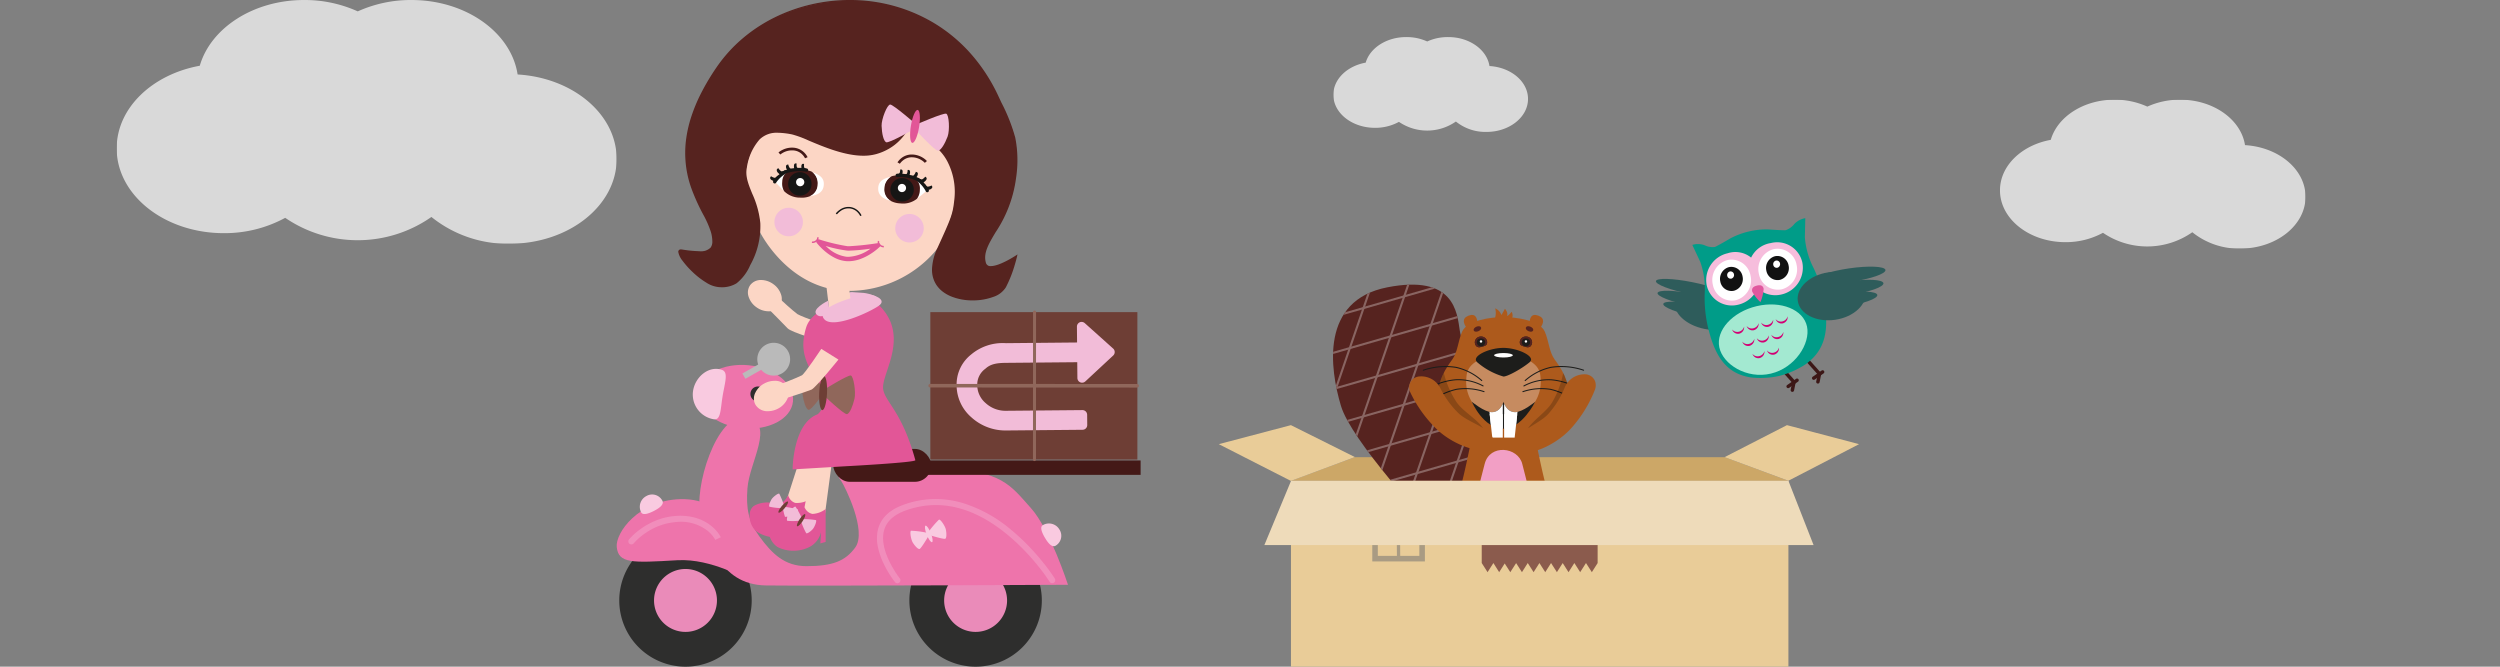 <svg xmlns="http://www.w3.org/2000/svg" xmlns:xlink="http://www.w3.org/1999/xlink" width="450" height="120" viewBox="0 0 450 120">
  <rect x="0" y="0" width="450" height="120" fill="#808080" stroke="none"/>
  <defs>
    <clipPath id="clip-path">
      <rect id="Rechteck_6270" data-name="Rechteck 6270" width="450" height="120" transform="translate(255 601)" fill="#fff" stroke="#707070" stroke-width="1"/>
    </clipPath>
    <clipPath id="clip-path-2">
      <rect id="Rechteck_6054" data-name="Rechteck 6054" width="94.311" height="120" fill="none"/>
    </clipPath>
    <clipPath id="clip-path-3">
      <path id="Pfad_13194" data-name="Pfad 13194" d="M231.907,623.448c-1.778,2.244-4.811,1.952-8.948-2.541s-17.242-18.679-19.119-24.94c-2-6.685-3.74-18.964,8.332-21.329s12.566,4.477,13.066,7.826c.35,2.342,3.334,10.632,5.04,17.282S235.6,618.792,231.907,623.448Z" transform="translate(-202.412 -574.15)" fill="none"/>
    </clipPath>
    <clipPath id="clip-path-4">
      <path id="Pfad_13202" data-name="Pfad 13202" d="M527.884,664.218a.81.81,0,0,1-1.111.869c-.717-.179-1.111-.261-1.111-.869a1.111,1.111,0,0,1,2.223,0Z" transform="translate(-525.661 -663.117)" fill="none"/>
    </clipPath>
    <clipPath id="clip-path-5">
      <path id="Pfad_13205" data-name="Pfad 13205" d="M447.9,664.218a.81.81,0,0,0,1.111.869c.717-.179,1.111-.261,1.111-.869a1.111,1.111,0,0,0-2.223,0Z" transform="translate(-447.901 -663.117)" fill="none"/>
    </clipPath>
    <clipPath id="clip-path-6">
      <path id="Pfad_13213" data-name="Pfad 13213" d="M448.319,776.842s.486,1.883,2.1,1.882c1.366,0,3.609-1.875,3.609-1.875s-2.386,4.846-5.7,4.846c-3.644,0-5.7-4.844-5.7-4.844s2.244,1.874,3.61,1.874c1.609,0,2.094-1.882,2.094-1.882" transform="translate(-442.615 -776.842)" fill="none"/>
    </clipPath>
    <clipPath id="clip-path-7">
      <path id="Pfad_13221" data-name="Pfad 13221" d="M405.939,637.878c-.975-1.337-1.008-3.26-1.764-5-.886-2.043-5.234-2.619-7.437-2.619s-6.551.576-7.437,2.619c-.757,1.743-.79,3.666-1.764,5-1.075,1.474-2.845,4.006-2.426,6.834s3.038,5.971,11.628,5.971,11.209-3.143,11.628-5.971S407.014,639.352,405.939,637.878Z" transform="translate(-385.047 -630.256)" fill="none"/>
    </clipPath>
    <clipPath id="clip-path-8">
      <rect id="Rechteck_6161" data-name="Rechteck 6161" width="41.319" height="31.265" fill="none"/>
    </clipPath>
    <clipPath id="clip-path-9">
      <rect id="Rechteck_6208" data-name="Rechteck 6208" width="90" height="43.878" fill="none"/>
    </clipPath>
    <clipPath id="clip-path-10">
      <rect id="Rechteck_6207" data-name="Rechteck 6207" width="89.996" height="43.872" fill="none"/>
    </clipPath>
    <clipPath id="clip-path-11">
      <rect id="Rechteck_6206" data-name="Rechteck 6206" width="89.999" height="43.878" fill="none"/>
    </clipPath>
    <clipPath id="clip-path-12">
      <rect id="Rechteck_6205" data-name="Rechteck 6205" width="89.997" height="43.872" fill="none"/>
    </clipPath>
    <clipPath id="clip-path-13">
      <rect id="Rechteck_6208-2" data-name="Rechteck 6208" width="55" height="26.814" fill="none"/>
    </clipPath>
    <clipPath id="clip-path-14">
      <rect id="Rechteck_6207-2" data-name="Rechteck 6207" width="54.998" height="26.81" fill="none"/>
    </clipPath>
    <clipPath id="clip-path-17">
      <rect id="Rechteck_6208-3" data-name="Rechteck 6208" width="35.048" height="17.087" fill="none"/>
    </clipPath>
    <clipPath id="clip-path-18">
      <rect id="Rechteck_6207-3" data-name="Rechteck 6207" width="35.047" height="17.085" fill="none"/>
    </clipPath>
  </defs>
  <g id="Gruppe_maskieren_10138" data-name="Gruppe maskieren 10138" transform="translate(-255 -601)" clip-path="url(#clip-path)">
    <g id="Gruppe_10536" data-name="Gruppe 10536">
      <g id="Gruppe_10406" data-name="Gruppe 10406" transform="translate(-192.614)">
        <g id="Gruppe_2725" data-name="Gruppe 2725" transform="translate(-90.281 332)">
          <g id="Gruppe_9831" data-name="Gruppe 9831" transform="translate(648.896 269)">
            <g id="Gruppe_9831-2" data-name="Gruppe 9831" clip-path="url(#clip-path-2)">
              <path id="Pfad_21938" data-name="Pfad 21938" d="M54.6,248.928c-.317,3.127,3.238,6.049,7.94,6.525s8.771-1.674,9.087-4.8-3.239-6.05-7.94-6.526-8.771,1.674-9.087,4.8" transform="translate(-39.892 -178.377)" fill="#ee74ab"/>
              <path id="Pfad_21939" data-name="Pfad 21939" d="M54.693,255.783c1.272.208,1.186-1.715,1.587-4.172s1.1-4.307-.132-4.727c-2.359-.8-4.776,1.265-5.178,3.722a4.508,4.508,0,0,0,3.722,5.177" transform="translate(-37.21 -180.313)" fill="#f9cae0"/>
              <path id="Pfad_21940" data-name="Pfad 21940" d="M89.45,259.841a1.345,1.345,0,1,0,1.345-1.346,1.345,1.345,0,0,0-1.345,1.346" transform="translate(-65.376 -188.927)" fill="#2e2e2d"/>
              <path id="Pfad_21941" data-name="Pfad 21941" d="M22.163,386.507a8.791,8.791,0,1,1,8.791-8.791,8.8,8.8,0,0,1-8.791,8.791" transform="translate(-9.772 -269.636)" fill="#ea8bb9"/>
              <path id="Pfad_21942" data-name="Pfad 21942" d="M13.666,363.556A5.663,5.663,0,1,1,8,369.219a5.669,5.669,0,0,1,5.663-5.663m0-6.258a11.92,11.92,0,1,0,11.919,11.921A11.921,11.921,0,0,0,13.666,357.3" transform="translate(-1.275 -261.139)" fill="#2e2e2d"/>
              <path id="Pfad_21943" data-name="Pfad 21943" d="M216.2,386.507a8.791,8.791,0,1,1,8.791-8.791,8.8,8.8,0,0,1-8.791,8.791" transform="translate(-151.589 -269.636)" fill="#ea8bb9"/>
              <path id="Pfad_21944" data-name="Pfad 21944" d="M207.7,363.556a5.663,5.663,0,1,1-5.662,5.663,5.669,5.669,0,0,1,5.662-5.663m0-6.258a11.92,11.92,0,1,0,11.92,11.921A11.92,11.92,0,0,0,207.7,357.3" transform="translate(-143.092 -261.139)" fill="#2e2e2d"/>
              <path id="Pfad_21945" data-name="Pfad 21945" d="M63.846,278.934c-5.507-1.076-9.637,13.283-8.26,17.47s3.005,12.684,11.765,12.8,54.317-.12,54.317-.12-3.235-9.97-6.633-13.76c-3.754-4.188-5.257-6.821-16.27-7.18,0,0-17.021,0-17.772.838s-.751.478-.125,1.435,4.686,8.985,2.5,11.966c-1.752,2.393-4,3.35-8.761,3.35-3.9,0-6.168-2.167-8.51-5.384-2-2.752-2.378-5.026-2.127-8.616.329-4.73,5.113-11.779-.125-12.8" transform="translate(-40.431 -203.823)" fill="#ee74ab"/>
              <path id="Pfad_21946" data-name="Pfad 21946" d="M18.283,336.106s-2.115-2.426-6.884-2.274c-7.508.24-11.638,6.083-11.388,8.6.3,3,2.754,2.872,10.889,2.393,6.266-.368,12.765,3.59,12.765,3.59Z" transform="translate(0 -243.983)" fill="#ee74ab"/>
              <rect id="Rechteck_6051" data-name="Rechteck 6051" width="39.615" height="2.585" transform="translate(54.696 82.888)" fill="#441917"/>
              <rect id="Rechteck_6052" data-name="Rechteck 6052" width="17.646" height="5.922" rx="2.961" transform="translate(38.99 80.804)" fill="#441917"/>
              <path id="Pfad_21947" data-name="Pfad 21947" d="M15.716,334.01c.285.552,1.245.289,2.312-.262s1.746-1.134,1.553-1.734a2.068,2.068,0,0,0-2.93-.935,2.175,2.175,0,0,0-.935,2.931" transform="translate(-11.309 -241.788)" fill="#f9cae0"/>
              <path id="Pfad_21948" data-name="Pfad 21948" d="M284.254,350.417c-.535.317-.217,1.26.4,2.294s1.235,1.676,1.823,1.448a2.068,2.068,0,0,0,.761-2.98,2.175,2.175,0,0,0-2.98-.761" transform="translate(-207.554 -255.887)" fill="#f9cae0"/>
              <path id="Pfad_21949" data-name="Pfad 21949" d="M205.655,348.911a.548.548,0,0,1-.466-.258h0a33.157,33.157,0,0,0-2.029-2.784,39.606,39.606,0,0,0-5.559-5.69c-6.179-5.092-12.375-6.548-18.418-4.327-2.077.763-3.353,1.949-3.793,3.523-1.048,3.748,2.772,8.6,2.811,8.645a.549.549,0,1,1-.858.684,18.741,18.741,0,0,1-1.945-3.145,13.284,13.284,0,0,1-1.1-3.078,7.143,7.143,0,0,1,.033-3.4c.54-1.933,2.045-3.365,4.471-4.257a16.981,16.981,0,0,1,5.652-1.063,17.376,17.376,0,0,1,5.214.753,25.068,25.068,0,0,1,8.65,4.839,37.773,37.773,0,0,1,3.266,3.052c.846.888,1.67,1.831,2.448,2.8a33.438,33.438,0,0,1,2.084,2.866.549.549,0,0,1-.465.839Z" transform="translate(-127.255 -243.934)" fill="#f9cae0" opacity="0.3"/>
              <path id="Pfad_21950" data-name="Pfad 21950" d="M8.359,350.133a.549.549,0,0,1-.424-.9,11.894,11.894,0,0,1,2.249-1.989,13.057,13.057,0,0,1,2.643-1.428,11.725,11.725,0,0,1,3.546-.808,10.155,10.155,0,0,1,3.785.415,7.912,7.912,0,0,1,2.5,1.32,6.569,6.569,0,0,1,1.794,2.1l-.991.471v0a5.622,5.622,0,0,0-1.528-1.744,7.83,7.83,0,0,0-5.488-1.468,11.264,11.264,0,0,0-5.6,2.02,11.065,11.065,0,0,0-2.058,1.805A.547.547,0,0,1,8.359,350.133Z" transform="translate(-5.709 -252.139)" fill="#f9cae0" opacity="0.3"/>
              <path id="Pfad_21951" data-name="Pfad 21951" d="M199.583,349.914a16.706,16.706,0,0,0-3.011-.395c-.251.152,0,1.638.342,2.165.4.62.887,1.136,1.176,1.125s1.744-2.527,1.744-2.527,2.717.856,2.934.666.216-.9.082-1.625c-.113-.617-.952-1.87-1.239-1.808a18.324,18.324,0,0,0-2.027,2.4" transform="translate(-143.594 -253.987)" fill="#f9cae0" fill-rule="evenodd"/>
              <path id="Pfad_21952" data-name="Pfad 21952" d="M207.23,352.9c-.326-.818-.754-1.417-.957-1.336s-.1.81.222,1.629.754,1.417.956,1.336.1-.81-.221-1.629" transform="translate(-150.682 -256.94)" fill="#f9cae0" fill-rule="evenodd"/>
              <rect id="Rechteck_6053" data-name="Rechteck 6053" width="37.268" height="26.53" transform="translate(56.46 56.183)" fill="#6e3e35"/>
              <path id="Pfad_21953" data-name="Pfad 21953" d="M238.538,224.116c-1.679.015-3.11.183-4.287,1.277a4.376,4.376,0,0,0-1.747,3.553,5.123,5.123,0,0,0,1.816,3.907,6.148,6.148,0,0,0,4.313,1.585l13.655-.125.017,1.849-13.655.125a8.2,8.2,0,0,1-5.749-2.115,6.828,6.828,0,0,1-2.423-5.207A6.077,6.077,0,0,1,232.8,224.1c1.565-1.459,3.474-1.813,5.719-1.834l13.655-.125-.034-3.7,5.107,4.577-5.022,4.669-.034-3.7Z" transform="translate(-168.45 -159.654)" fill="#f2bcd8"/>
              <path id="Pfad_21954" data-name="Pfad 21954" d="M249.842,215.3a.847.847,0,0,1,.565.216l5.107,4.577a.847.847,0,0,1,.011,1.251l-5.022,4.669a.847.847,0,0,1-1.424-.613l-.026-2.851-12.808.118c-1.655.015-2.794.192-3.718,1.05a3.522,3.522,0,0,0-1.477,2.925,4.274,4.274,0,0,0,1.534,3.283,5.27,5.27,0,0,0,3.675,1.369l13.72-.125a.847.847,0,0,1,.855.839l.017,1.849a.847.847,0,0,1-.839.855l-13.655.125h0a9.114,9.114,0,0,1-6.32-2.331,7.673,7.673,0,0,1-2.7-5.83,6.859,6.859,0,0,1,2.593-5.491,8.814,8.814,0,0,1,6.289-2.061L249.021,219l-.026-2.851a.847.847,0,0,1,.847-.855Zm3.851,5.435-2.986-2.676.016,1.779a.847.847,0,0,1-.839.855l-13.655.125c-2.458.022-3.95.488-5.149,1.606a5.212,5.212,0,0,0-2.054,4.237,5.965,5.965,0,0,0,2.141,4.584,7.3,7.3,0,0,0,5.089,1.9l12.894-.118v-.155l-12.808.117h0a7.042,7.042,0,0,1-4.884-1.8,5.96,5.96,0,0,1-2.1-4.53,5.232,5.232,0,0,1,2.017-4.181,6.759,6.759,0,0,1,4.856-1.5l13.655-.125a.847.847,0,0,1,.855.839l.016,1.778Z" transform="translate(-166.149 -157.353)" fill="#f2bcd8"/>
              <path id="Linie_932" data-name="Linie 932" d="M-.737,26.085a.271.271,0,0,1-.271-.271L-.995-.737a.271.271,0,0,1,.271-.271.271.271,0,0,1,.271.271L-.465,25.814A.271.271,0,0,1-.737,26.085Z" transform="translate(75.941 56.908)" fill="#90675b"/>
              <path id="Linie_933" data-name="Linie 933" d="M36.377-.534h0L-.873-.551a.321.321,0,0,1-.321-.321.321.321,0,0,1,.321-.321l37.25.017a.321.321,0,0,1,.321.321A.321.321,0,0,1,36.377-.534Z" transform="translate(57.301 70.297)" fill="#90675b"/>
              <path id="Linie_934" data-name="Linie 934" d="M-.465,2.279l-.542-.954,5.45-3.1.542.954Z" transform="translate(23.634 65.903)" fill="#bababa"/>
              <path id="Pfad_21955" data-name="Pfad 21955" d="M94.513,230.642a2.954,2.954,0,1,0,4.075-.918,2.954,2.954,0,0,0-4.075.918" transform="translate(-68.742 -167.564)" fill="#bababa" fill-rule="evenodd"/>
              <path id="Pfad_21956" data-name="Pfad 21956" d="M113.769,205.218s-5.4-1.88-6.353-2.44c-.968-.7-3.108-2.7-3.108-2.7l-1.876,1.994s2.475,2.479,3.209,3.261c.737.737,5.858,2.214,5.858,2.214Z" transform="translate(-74.865 -146.228)" fill="#fcd6c5" fill-rule="evenodd"/>
              <path id="Pfad_21957" data-name="Pfad 21957" d="M155.93,200.043l-1.166-2.344s-.744-2.462.537-2.339c1.756.159,2.434-.013,4.148.7,1.515.922-3.519,3.978-3.519,3.978" transform="translate(-112.955 -142.78)" fill="#f2bcd8" fill-rule="evenodd"/>
              <path id="Pfad_21958" data-name="Pfad 21958" d="M116.219,299.073l-3.253,10.115,3.34,2.591,2.964-11.271Z" transform="translate(-82.563 -218.584)" fill="#fcd6c5" fill-rule="evenodd"/>
              <path id="Pfad_21959" data-name="Pfad 21959" d="M95.838,331.162a1.932,1.932,0,0,0,1.258,1.4,4.207,4.207,0,0,0,2.469-.577l-.729,5.876-.983.152.393-2.056a4.045,4.045,0,0,1-2.281,2.4,6.427,6.427,0,0,1-5.615-.515c-1.565-.981-2.012-3.857-.666-4.754a4.867,4.867,0,0,1,3.991-.323c1.265.325,2.164-1.6,2.164-1.6" transform="translate(-64.964 -242.037)" fill="#e25697" fill-rule="evenodd"/>
              <path id="Pfad_21960" data-name="Pfad 21960" d="M104.739,332.5a13.589,13.589,0,0,1,2.422.481c.154.182-.427,1.262-.828,1.579-.472.372-.98.643-1.2.56a11.083,11.083,0,0,1-.684-2.4,10.518,10.518,0,0,1-2.434-.252c-.118-.2.069-.748.361-1.273.248-.447,1.221-1.193,1.426-1.07a14.914,14.914,0,0,1,.936,2.376" transform="translate(-74.534 -241.265)" fill="#f2bcd8" fill-rule="evenodd"/>
              <path id="Pfad_21961" data-name="Pfad 21961" d="M108.78,336.209c.464-.546.95-.895,1.085-.779s-.131.651-.6,1.2-.95.895-1.085.779.131-.651.6-1.2" transform="translate(-79.043 -245.14)" fill="#6e3e35" fill-rule="evenodd"/>
              <path id="Pfad_21962" data-name="Pfad 21962" d="M126.53,306.011l-1.987,10.512,3.649,2.084,1.544-11.551Z" transform="translate(-91.025 -223.655)" fill="#fcd6c5" fill-rule="evenodd"/>
              <path id="Pfad_21963" data-name="Pfad 21963" d="M108.1,339.133a1.932,1.932,0,0,0,1.422,1.235,4.208,4.208,0,0,0,2.378-.879l0,5.921-.956.272.136-2.088a4.046,4.046,0,0,1-1.967,2.661,6.427,6.427,0,0,1-5.635.185c-1.674-.779-2.474-3.578-1.251-4.635a4.869,4.869,0,0,1,3.921-.815c1.295.165,1.948-1.857,1.948-1.857" transform="translate(-74.288 -247.863)" fill="#e25697" fill-rule="evenodd"/>
              <path id="Pfad_21964" data-name="Pfad 21964" d="M116.633,341.1a13.608,13.608,0,0,1,2.464.177c.175.162-.267,1.306-.626,1.669-.422.428-.892.76-1.12.7a11.061,11.061,0,0,1-.977-2.3,10.527,10.527,0,0,1-2.446.052c-.142-.187-.024-.751.2-1.308.191-.474,1.064-1.335,1.282-1.238a14.854,14.854,0,0,1,1.223,2.242" transform="translate(-83.221 -247.654)" fill="#f2bcd8" fill-rule="evenodd"/>
              <path id="Pfad_21965" data-name="Pfad 21965" d="M121.023,344.757c.393-.6.832-1.005.98-.908s-.05.662-.442,1.261-.832,1.005-.98.908.05-.662.442-1.261" transform="translate(-88.093 -251.299)" fill="#6e3e35" fill-rule="evenodd"/>
              <path id="Pfad_21966" data-name="Pfad 21966" d="M128.9,200.81a12.414,12.414,0,0,1,2.984-.523,8.918,8.918,0,0,1,3.366,3.944c2.046,4.979-1.655,9.913-1.28,12.235s3.4,3.99,5.787,12.749c.117.429-12.785,1.108-12.785,1.108l-9.307.555s.024-8.159,4.424-9.891c.374-.122,1.942-2.194,1.3-3.246a17.835,17.835,0,0,1-2.28-4.171c-.838-2-2.29-4.081-1-8.261.832-2.689,4.413-3.81,4.413-3.81A13.668,13.668,0,0,0,127,202.666c.564.2-.568.268-.3.308.436.065,1.838-2.049,2.2-2.163" transform="translate(-85.996 -146.384)" fill="#e25697" fill-rule="evenodd"/>
              <path id="Pfad_21967" data-name="Pfad 21967" d="M128.018,251.348s4.343-2.694,4.856-2.57.943,3,.668,4.178c-.323,1.383-.844,2.626-1.337,2.783s-4.4-3.562-4.4-3.562-2.1,2.995-2.571,2.779-.879-1.515-1.072-2.929c-.164-1.2.711-4.053,1.232-4.115s2.623,3.436,2.623,3.436" transform="translate(-90.733 -181.191)" fill="#90675b" fill-rule="evenodd"/>
              <path id="Pfad_21968" data-name="Pfad 21968" d="M135.411,254.464c.079-1.7.459-3.059.847-3.036s.641,1.421.561,3.121-.458,3.059-.847,3.036-.641-1.421-.561-3.121" transform="translate(-98.958 -183.761)" fill="#6e3e35" fill-rule="evenodd"/>
              <path id="Pfad_21969" data-name="Pfad 21969" d="M140.359,188.914l.676,5.693,4.068-.371-.862-6.53Z" transform="translate(-102.584 -137.189)" fill="#fcd6c5" fill-rule="evenodd"/>
              <path id="Pfad_21970" data-name="Pfad 21970" d="M146.337,197.049a10.688,10.688,0,0,0-3.528.636s-6.541,1.838-4.751,3.793c1.668,1.821,8.555-1.489,9.864-2.492s-.618-1.794-1.584-1.937" transform="translate(-100.675 -143.999)" fill="#f2bcd8" fill-rule="evenodd"/>
              <path id="Pfad_21971" data-name="Pfad 21971" d="M135.259,201.128l.283,2.163s-1.38,1.054-2.214.447c-1.386-1.009,1.931-2.61,1.931-2.61" transform="translate(-97.198 -146.999)" fill="#f2bcd8" fill-rule="evenodd"/>
              <path id="Pfad_21972" data-name="Pfad 21972" d="M88.863,98.359s5.036,10.269,15.619,10.6a20.553,20.553,0,0,0,16.672-8.04c2.229-4.951,2.609-6.364,2.883-8.882.576-5.308-2.123-8.918-4-10.067s-3.841-4.525-3.841-4.525a9.186,9.186,0,0,1-6.357,6.2c-5.244,1.52-12.817-2.72-15.163-3.15-3.477-.637-6.407-1.168-8.211,5.762-.961,3.685,2.648,6.836,2.4,12.108" transform="translate(-63.077 -56.6)" fill="#fcd6c5" fill-rule="evenodd"/>
              <path id="Pfad_21973" data-name="Pfad 21973" d="M48.638,12.548C37.272,29.111,46.365,37.39,47.61,42.113c1.032,3.92-.99,3.985-5.4,3.326-2.149-.321,3.55,6.49,6.851,6.5,2.424.005,3.6-.492,5.34-3.865,4.853-9.414-1.533-13.15-.606-17.54,1.478-7.008,4.831-6.725,8.307-6.087,2.346.43,9.892,5.05,15.136,3.53a9.186,9.186,0,0,0,6.357-6.2s1.967,3.376,3.841,4.525,4.573,4.759,4,10.067c-.287,2.64-.524,3.2-3.063,8.763-4.8,10.5,9.976,10.787,12.062,6.917a25.235,25.235,0,0,0,2-5.529s-4.993,3.3-5.6,1.247c-1.117-3.789,4.483-6.962,5.416-15.345.763-6.86-.361-8.633-3.153-14.635C88.677-4.629,59.927-3.9,48.638,12.548" transform="translate(-30.507 -0.397)" fill="#56231f" fill-rule="evenodd"/>
              <path id="Pfad_21974" data-name="Pfad 21974" d="M72.059,0h0a29.388,29.388,0,0,1,15.256,4.2,28.464,28.464,0,0,1,6.478,5.4,31.607,31.607,0,0,1,5.04,7.733c.191.411.373.8.55,1.176a31.823,31.823,0,0,1,2.473,6.272A21.05,21.05,0,0,1,102,32.039a22.9,22.9,0,0,1-3.687,9.774c-1.256,2.106-2.249,3.769-1.734,5.514a.817.817,0,0,0,.906.568c1.584,0,4.443-1.877,4.472-1.9l.3-.2-.079.354c0,.008-.179.793-.514,1.865a21.985,21.985,0,0,1-1.5,3.7,4.208,4.208,0,0,1-2.31,1.742,10.605,10.605,0,0,1-3.654.618,10.324,10.324,0,0,1-3.761-.668,6.772,6.772,0,0,1-1.6-.882,5.047,5.047,0,0,1-1.211-1.291,4.953,4.953,0,0,1-.757-2.772,9.489,9.489,0,0,1,.965-3.794c2.566-5.619,2.767-6.107,3.051-8.718a11.87,11.87,0,0,0-1.066-6.513,8.443,8.443,0,0,0-2.862-3.413A10.5,10.5,0,0,1,84.3,23.3c-.471-.641-.847-1.227-1.053-1.56a9.13,9.13,0,0,1-1.138,2.253,9.306,9.306,0,0,1-1.97,2.092,9.679,9.679,0,0,1-3.254,1.634,8.509,8.509,0,0,1-2.364.311c-3.364,0-7.116-1.58-9.855-2.734a18.715,18.715,0,0,0-2.984-1.1,14.452,14.452,0,0,0-2.593-.3,4.382,4.382,0,0,0-3.25,1.2,9.748,9.748,0,0,0-2.295,5.075c-.323,1.531.272,2.989.961,4.677a16.718,16.718,0,0,1,1.461,5.309,14.256,14.256,0,0,1-1.829,7.591,8.31,8.31,0,0,1-2.449,3.246,5.038,5.038,0,0,1-2.984.7h-.037a4.961,4.961,0,0,1-2.4-.809,14.064,14.064,0,0,1-2.412-1.847,15.55,15.55,0,0,1-1.879-2.089,3.557,3.557,0,0,1-.778-1.6.432.432,0,0,1,.482-.456,1.077,1.077,0,0,1,.158.013,22.843,22.843,0,0,0,3.127.313,2.456,2.456,0,0,0,2.052-.65,1.747,1.747,0,0,0,.314-1.043,6.355,6.355,0,0,0-.259-1.765,17.656,17.656,0,0,0-1.412-3.193,37.447,37.447,0,0,1-2.006-4.4,18.834,18.834,0,0,1-1.034-9.181,22.55,22.55,0,0,1,.879-3.855,29.562,29.562,0,0,1,1.777-4.3,41.645,41.645,0,0,1,2.846-4.765A26.342,26.342,0,0,1,52.8,6.9a28.217,28.217,0,0,1,5.785-3.783A30.64,30.64,0,0,1,72.059,0ZM97.488,48.188A1.092,1.092,0,0,1,96.3,47.41c-.551-1.867.471-3.579,1.764-5.746a22.65,22.65,0,0,0,3.647-9.656c.706-6.35-.192-8.264-2.59-13.381-.176-.376-.359-.766-.55-1.177C93.576,6.708,83.666.294,72.063.292h0a28.5,28.5,0,0,0-23.7,11.941c-9.09,13.245-5.089,21.037-2.442,26.194a17.82,17.82,0,0,1,1.434,3.252c.391,1.486.358,2.459-.106,3.061a2.7,2.7,0,0,1-2.283.764,23.08,23.08,0,0,1-3.17-.316.784.784,0,0,0-.115-.009c-.159,0-.19.057-.19.163,0,.527.959,1.97,2.565,3.475a13.769,13.769,0,0,0,2.36,1.808,4.686,4.686,0,0,0,2.251.769H48.7c2.417,0,3.5-.547,5.174-3.786,3.082-5.978,1.571-9.68.357-12.655a18.924,18.924,0,0,1-.875-2.447,5.18,5.18,0,0,1-.1-2.4,10.013,10.013,0,0,1,2.377-5.224,4.316,4.316,0,0,1,1.637-1.009,5.553,5.553,0,0,1,1.816-.274,14.7,14.7,0,0,1,2.646.306,18.739,18.739,0,0,1,3.044,1.123c2.716,1.144,6.437,2.711,9.742,2.711a8.218,8.218,0,0,0,2.282-.3,9.126,9.126,0,0,0,5.058-3.6,8.371,8.371,0,0,0,1.2-2.49l.085-.355.184.315c0,.008.5.851,1.211,1.821a10.38,10.38,0,0,0,2.58,2.653,6.856,6.856,0,0,1,1.53,1.34,10.1,10.1,0,0,1,1.442,2.194,11.453,11.453,0,0,1,.974,2.98,12.847,12.847,0,0,1,.12,3.693,12.9,12.9,0,0,1-.695,3.319c-.412,1.165-1.1,2.683-2.381,5.489-1.176,2.576-1.253,4.691-.228,6.286,1.089,1.695,3.452,2.706,6.322,2.706a10.307,10.307,0,0,0,3.55-.6,3.93,3.93,0,0,0,2.156-1.607,24.55,24.55,0,0,0,1.905-5.142c-.3.186-.8.481-1.364.773A7.185,7.185,0,0,1,97.488,48.188Z" transform="translate(-30.11 0)" fill="#56231f"/>
              <path id="Pfad_21975" data-name="Pfad 21975" d="M150.928,140.008a2.484,2.484,0,0,0-.437-.633,2.286,2.286,0,0,0-1.448-.735,2.381,2.381,0,0,0-1.655.47,3.249,3.249,0,0,0-.649.6l-.213-.164a3.454,3.454,0,0,1,.7-.647,2.679,2.679,0,0,1,1.846-.521,2.589,2.589,0,0,1,1.622.827,2.7,2.7,0,0,1,.48.7Z" transform="translate(-107.092 -101.122)" fill="#161615"/>
              <path id="Pfad_21976" data-name="Pfad 21976" d="M134.974,161.535a34.553,34.553,0,0,0,5.18,1.238,42.959,42.959,0,0,0,5.553-.553s-2.714,2.692-5.73,2.451c-2.764-.22-5-3.136-5-3.136" transform="translate(-98.649 -118.061)" fill="#fcd6c5" fill-rule="evenodd"/>
              <path id="Pfad_21977" data-name="Pfad 21977" d="M133.892,160.055a.4.4,0,0,1,.119.018,34.471,34.471,0,0,0,5.084,1.22c.083,0,.18.007.286.007a49.166,49.166,0,0,0,5.183-.556.4.4,0,0,1,.342.676,10.565,10.565,0,0,1-1.669,1.287,9.39,9.39,0,0,1-1.779.885,6.376,6.376,0,0,1-2.177.409c-.14,0-.28-.006-.417-.017a5.633,5.633,0,0,1-2.1-.625,8.948,8.948,0,0,1-1.665-1.117,10.881,10.881,0,0,1-1.526-1.548.4.4,0,0,1,.316-.641Zm5.489,2.042c-.122,0-.233,0-.332-.009a23.424,23.424,0,0,1-3.872-.841c.138.129.288.262.449.4a6.268,6.268,0,0,0,3.3,1.548c.116.009.235.014.354.014a7.266,7.266,0,0,0,3.973-1.467A34.942,34.942,0,0,1,139.381,162.1Z" transform="translate(-97.567 -116.98)" fill="#e25697"/>
              <path id="Pfad_21978" data-name="Pfad 21978" d="M175.587,162.187a1.117,1.117,0,0,1-.879-.522.645.645,0,0,1-.084-.677l.233.134a.408.408,0,0,0,.076.4.834.834,0,0,0,.713.4l.03.267A.8.8,0,0,1,175.587,162.187Z" transform="translate(-127.582 -117.661)" fill="#e25697"/>
              <path id="Pfad_21979" data-name="Pfad 21979" d="M130.693,159.585a.81.81,0,0,1-.182-.02l.06-.262a.835.835,0,0,0,.754-.313.408.408,0,0,0,.121-.385l.247-.106a.646.646,0,0,1-.161.663A1.152,1.152,0,0,1,130.693,159.585Z" transform="translate(-95.387 -115.842)" fill="#e25697"/>
              <path id="Pfad_21980" data-name="Pfad 21980" d="M186.324,145.524a2.566,2.566,0,1,1,2.415,2.709,2.566,2.566,0,0,1-2.415-2.709" transform="translate(-136.176 -104.592)" fill="#f2bcd8" fill-rule="evenodd"/>
              <path id="Pfad_21981" data-name="Pfad 21981" d="M105.507,141.375a2.566,2.566,0,1,1,2.414,2.709,2.566,2.566,0,0,1-2.414-2.709" transform="translate(-77.109 -101.559)" fill="#f2bcd8" fill-rule="evenodd"/>
              <path id="Pfad_21982" data-name="Pfad 21982" d="M183.43,73.514s4.857-2.123,5.381-1.945.664,3.015.248,4.123c-.49,1.3-1.173,2.449-1.708,2.546s-4.233-3.945-4.233-3.945-4.654,2.676-5.13,2.413-.758-1.566-.808-2.957c-.041-1.183.995-3.827,1.549-3.829s4.7,3.594,4.7,3.594" transform="translate(-129.495 -51.103)" fill="#f2bcd8" fill-rule="evenodd"/>
              <path id="Pfad_21983" data-name="Pfad 21983" d="M196.392,76.356c.268-1.638.815-2.913,1.221-2.846s.518,1.449.25,3.087-.814,2.913-1.221,2.846-.519-1.448-.25-3.087" transform="translate(-143.43 -53.724)" fill="#e25697" fill-rule="evenodd"/>
              <path id="Pfad_21984" data-name="Pfad 21984" d="M105.573,116.372a11.063,11.063,0,0,1,2.333-1.763,3.389,3.389,0,0,0-.943,2.108,4,4,0,0,0,.364,1.5c-.817-.827-1.754-1.847-1.754-1.847" transform="translate(-77.16 -83.764)" fill="#fff"/>
              <path id="Pfad_21985" data-name="Pfad 21985" d="M103.979,118.728s-1-.241-.736-.59a1.827,1.827,0,0,0,.6.239c.322.055.655-.407.655-.407Z" transform="translate(-75.425 -86.221)" fill="#161615" fill-rule="evenodd"/>
              <path id="Pfad_21986" data-name="Pfad 21986" d="M103.642,118.661l-.1-.024a3,3,0,0,1-.371-.12c-.285-.114-.449-.242-.5-.391a.325.325,0,0,1,.054-.312l.083-.111.116.076a1.689,1.689,0,0,0,.549.217l.029,0c.185,0,.415-.259.481-.35l.242.171Zm-.26-.38c.044.016.089.03.133.043l.021-.03a.479.479,0,0,1-.115-.005Z" transform="translate(-75.024 -85.986)" fill="#161615"/>
              <path id="Pfad_21987" data-name="Pfad 21987" d="M108.122,114.049s-.812-.625-.432-.838a1.825,1.825,0,0,0,.455.464c.272.181.885-.178.885-.178Z" transform="translate(-78.634 -82.743)" fill="#161615" fill-rule="evenodd"/>
              <path id="Pfad_21988" data-name="Pfad 21988" d="M107.711,113.693l-.08-.062a3,3,0,0,1-.29-.26.805.805,0,0,1-.3-.561.325.325,0,0,1,.176-.263l.121-.068.075.116a1.687,1.687,0,0,0,.413.422.214.214,0,0,0,.116.026,1.544,1.544,0,0,0,.613-.209l.151.254Zm-.083-.453c.034.032.069.064.1.094l.034-.02a.423.423,0,0,1-.1-.05Z" transform="translate(-78.232 -82.208)" fill="#161615"/>
              <path id="Pfad_21989" data-name="Pfad 21989" d="M114.094,111.583s-.58-.845-.153-.931a1.839,1.839,0,0,0,.291.582.7.7,0,0,0,.613.182Z" transform="translate(-83.161 -80.872)" fill="#161615" fill-rule="evenodd"/>
              <path id="Pfad_21990" data-name="Pfad 21990" d="M113.627,111.281l-.056-.082a3,3,0,0,1-.2-.337.805.805,0,0,1-.113-.627.325.325,0,0,1,.248-.2l.136-.027.036.134a1.7,1.7,0,0,0,.264.529.457.457,0,0,0,.363.136.719.719,0,0,0,.108-.007l.057.29Zm.062-.456c.023.042.047.083.072.123l.034-.008a.571.571,0,0,1-.08-.083Z" transform="translate(-82.76 -80.405)" fill="#161615"/>
              <path id="Pfad_21991" data-name="Pfad 21991" d="M119.082,110.546s-.188-.851.176-.782a1.562,1.562,0,0,0,.043.552c.078.266.425.339.425.339Z" transform="translate(-86.998 -80.22)" fill="#161615" fill-rule="evenodd"/>
              <path id="Pfad_21992" data-name="Pfad 21992" d="M119.363,110.437l-.728-.123-.018-.083c-.023-.1-.127-.623.046-.837a.274.274,0,0,1,.277-.1l.116.022-.014.117a1.444,1.444,0,0,0,.039.5c.055.188.327.251.33.251Zm-.516-.342.028,0a.5.5,0,0,1-.036-.09l-.008-.03C118.835,110.018,118.84,110.057,118.847,110.094Z" transform="translate(-86.656 -79.878)" fill="#161615"/>
              <path id="Pfad_21993" data-name="Pfad 21993" d="M111.516,113.742a4.183,4.183,0,0,1,2.8-.435,4.97,4.97,0,0,1,1.61.324,2.329,2.329,0,0,1,1.155,2.333,2.238,2.238,0,0,1-.847,1.855,3.962,3.962,0,0,1-2.318.522,4.025,4.025,0,0,1-2.9-1.177,2.688,2.688,0,0,1-.324-1.648,2.276,2.276,0,0,1,.829-1.775" transform="translate(-80.885 -82.768)" fill="#441917"/>
              <path id="Pfad_21994" data-name="Pfad 21994" d="M115.246,117.593a1.955,1.955,0,1,1,1.839,2.063,1.954,1.954,0,0,1-1.839-2.063" transform="translate(-84.228 -84.599)" fill="#161615" fill-rule="evenodd"/>
              <path id="Pfad_21995" data-name="Pfad 21995" d="M116.752,115.144c.041,0,.083,0,.124,0a2.118,2.118,0,0,1-.12,4.232c-.041,0-.082,0-.123,0a2.118,2.118,0,0,1,.119-4.232Zm0,3.909a1.791,1.791,0,0,0,.1-3.579c-.035,0-.07,0-.1,0a1.791,1.791,0,0,0-.1,3.579Z" transform="translate(-83.784 -84.156)" fill="#161615"/>
              <path id="Pfad_21996" data-name="Pfad 21996" d="M119.995,119.779a.74.74,0,1,1,.7.78.74.74,0,0,1-.7-.78" transform="translate(-87.7 -87.034)" fill="#fff" fill-rule="evenodd"/>
              <path id="Pfad_21997" data-name="Pfad 21997" d="M104.909,115.126a.3.3,0,0,1-.283-.4,3.177,3.177,0,0,1,1.006-1.159c.423-.353.855-.656,1-.756l.025-.017.024-.024.053-.023a8.193,8.193,0,0,1,3.9-.329.3.3,0,1,1-.079.592,7.615,7.615,0,0,0-3.553.273l-.023.016a5.532,5.532,0,0,0-1.781,1.619A.3.3,0,0,1,104.909,115.126Z" transform="translate(-76.456 -82.101)" fill="#161615"/>
              <path id="Pfad_21998" data-name="Pfad 21998" d="M129.494,115.067c.951.423,2.124.823,2.059,2.242-.072,1.585-1.406,1.935-2.573,2.133a2.4,2.4,0,0,0,1.465-1.989,2.7,2.7,0,0,0-.951-2.386" transform="translate(-94.268 -84.099)" fill="#fff"/>
              <path id="Pfad_21999" data-name="Pfad 21999" d="M113.008,100.649a2.571,2.571,0,0,0-.467-.653,2.457,2.457,0,0,0-1.528-.755,3.326,3.326,0,0,0-2.447.727l-.337-.367a3.425,3.425,0,0,1,.787-.5,3.8,3.8,0,0,1,2.052-.352,3.083,3.083,0,0,1,2.4,1.7l-.228.1Z" transform="translate(-79.102 -72.155)" fill="#441917"/>
              <path id="Pfad_22000" data-name="Pfad 22000" d="M124.035,110.831s-.188-.851.177-.782a1.547,1.547,0,0,0,.043.552c.078.266.425.339.425.339Z" transform="translate(-90.618 -80.428)" fill="#161615" fill-rule="evenodd"/>
              <path id="Pfad_22001" data-name="Pfad 22001" d="M124.317,110.722l-.729-.123-.018-.083c-.022-.1-.126-.622.047-.837a.274.274,0,0,1,.277-.1l.116.022-.015.117a1.43,1.43,0,0,0,.038.5c.056.189.328.251.331.251Zm-.517-.342.029,0a.5.5,0,0,1-.036-.09l-.009-.032C123.788,110.3,123.793,110.342,123.8,110.379Z" transform="translate(-90.276 -80.087)" fill="#161615"/>
              <path id="Pfad_22002" data-name="Pfad 22002" d="M202.191,121.564a11.037,11.037,0,0,0-2.115-2.018,3.393,3.393,0,0,1,.7,2.2,4.023,4.023,0,0,1-.533,1.451c.905-.728,1.953-1.634,1.953-1.634" transform="translate(-146.23 -87.373)" fill="#fff"/>
              <path id="Pfad_22003" data-name="Pfad 22003" d="M206.287,124.41s1.018-.125.8-.5a1.821,1.821,0,0,1-.629.168c-.326.018-.6-.479-.6-.479Z" transform="translate(-150.453 -90.333)" fill="#161615" fill-rule="evenodd"/>
              <path id="Pfad_22004" data-name="Pfad 22004" d="M205.849,124.374l-.48-.9.26-.142c.059.1.269.4.457.4h.009a1.668,1.668,0,0,0,.571-.153l.124-.062.07.12a.325.325,0,0,1,.018.316.805.805,0,0,1-.544.33,3,3,0,0,1-.382.077Zm.147-.353.017.033c.046-.008.092-.017.138-.028l-.042,0h-.025A.478.478,0,0,1,206,124.02Z" transform="translate(-150.098 -90.138)" fill="#161615"/>
              <path id="Pfad_22005" data-name="Pfad 22005" d="M202.24,119.661s.879-.527.526-.783a1.839,1.839,0,0,1-.506.409c-.29.149-.859-.278-.859-.278Z" transform="translate(-147.198 -86.884)" fill="#161615" fill-rule="evenodd"/>
              <path id="Pfad_22006" data-name="Pfad 22006" d="M201.983,119.3l-.919-.714.18-.235a1.4,1.4,0,0,0,.625.28.17.17,0,0,0,.077-.015,1.7,1.7,0,0,0,.46-.372l.088-.106.112.081a.325.325,0,0,1,.145.281c-.007.158-.126.329-.363.523a3,3,0,0,1-.318.225Zm-.011-.384.031.024c.039-.026.077-.053.115-.081l-.037.02A.422.422,0,0,1,201.971,118.912Z" transform="translate(-146.952 -86.34)" fill="#161615"/>
              <path id="Pfad_22007" data-name="Pfad 22007" d="M197.472,116.509s.673-.773.258-.907a1.843,1.843,0,0,1-.354.545.7.7,0,0,1-.63.111Z" transform="translate(-143.796 -84.49)" fill="#161615" fill-rule="evenodd"/>
              <path id="Pfad_22008" data-name="Pfad 22008" d="M197.388,116.184l-.821-.283.091-.281a.777.777,0,0,0,.193.025.4.4,0,0,0,.29-.1,1.688,1.688,0,0,0,.322-.5l.051-.129.132.042a.325.325,0,0,1,.225.223.805.805,0,0,1-.184.609,3,3,0,0,1-.233.312Zm-.127-.357.033.011c.029-.036.057-.074.083-.112l-.027.028A.579.579,0,0,1,197.26,115.827Z" transform="translate(-143.665 -83.993)" fill="#161615"/>
              <path id="Pfad_22009" data-name="Pfad 22009" d="M193.587,114.894s.284-.824-.086-.8a1.558,1.558,0,0,1-.106.543.593.593,0,0,1-.461.287Z" transform="translate(-141.011 -83.39)" fill="#161615" fill-rule="evenodd"/>
              <path id="Pfad_22010" data-name="Pfad 22010" d="M192.909,114.712l-.018-.251s.28-.03.357-.211a1.427,1.427,0,0,0,.1-.493v-.118l.118-.008a.276.276,0,0,1,.254.113c.162.228-.005.749-.041.851l-.028.08Zm.582-.393-.012.029a.492.492,0,0,1-.046.085h.029C193.472,114.395,193.482,114.357,193.491,114.319Z" transform="translate(-140.978 -83.048)" fill="#161615"/>
              <path id="Pfad_22011" data-name="Pfad 22011" d="M184.72,118.028a4.18,4.18,0,0,0-2.728-.753,4.963,4.963,0,0,0-1.636.137,2.329,2.329,0,0,0-1.415,2.185,2.236,2.236,0,0,0,.629,1.94,3.961,3.961,0,0,0,2.242.785,4.025,4.025,0,0,0,3.018-.836,2.682,2.682,0,0,0,.511-1.6,2.276,2.276,0,0,0-.621-1.858" transform="translate(-130.776 -85.712)" fill="#441917"/>
              <path id="Pfad_22012" data-name="Pfad 22012" d="M183.645,121.527a1.955,1.955,0,1,1,1.838,2.063,1.954,1.954,0,0,1-1.838-2.063" transform="translate(-134.219 -87.474)" fill="#161615" fill-rule="evenodd"/>
              <path id="Pfad_22013" data-name="Pfad 22013" d="M185.151,119.078c.041,0,.082,0,.123,0a2.118,2.118,0,0,1-.12,4.232c-.041,0-.082,0-.123,0a2.118,2.118,0,0,1,.12-4.232Zm0,3.909a1.791,1.791,0,0,0,.1-3.579l-.1,0a1.791,1.791,0,0,0-.1,3.579C185.084,122.986,185.119,122.987,185.154,122.987Z" transform="translate(-133.775 -87.031)" fill="#161615"/>
              <path id="Pfad_22014" data-name="Pfad 22014" d="M188.06,123.695a.739.739,0,1,1,.7.78.739.739,0,0,1-.7-.78" transform="translate(-137.446 -89.896)" fill="#fff" fill-rule="evenodd"/>
              <path id="Pfad_22015" data-name="Pfad 22015" d="M192.262,119.5a.3.3,0,0,1-.292-.236,5.526,5.526,0,0,0-1.585-1.814l-.019-.017a7.615,7.615,0,0,0-3.5-.679.3.3,0,0,1-.011-.6,8.192,8.192,0,0,1,3.833.774l.049.028.021.026.022.019a5.568,5.568,0,0,1,1.772,2.134.3.3,0,0,1-.292.362Z" transform="translate(-136.354 -84.891)" fill="#161615"/>
              <path id="Pfad_22016" data-name="Pfad 22016" d="M177.214,118.092c-.993.311-2.2.574-2.3,1.991-.11,1.583,1.175,2.084,2.311,2.414A2.4,2.4,0,0,1,176,120.353a2.7,2.7,0,0,1,1.218-2.261" transform="translate(-127.833 -86.31)" fill="#fff"/>
              <path id="Pfad_22017" data-name="Pfad 22017" d="M188.246,105l-.429-.252a3.013,3.013,0,0,1,.636-.714,2.983,2.983,0,0,1,1.926-.7h.013a3.8,3.8,0,0,1,2,.585,3.425,3.425,0,0,1,.724.59l-.377.326a3.009,3.009,0,0,0-.627-.5,3.253,3.253,0,0,0-1.72-.5,2.458,2.458,0,0,0-1.6.574A2.572,2.572,0,0,0,188.246,105Z" transform="translate(-137.27 -75.522)" fill="#441917"/>
              <path id="Pfad_22018" data-name="Pfad 22018" d="M188.632,114.609s.284-.824-.085-.8a1.562,1.562,0,0,1-.107.543.593.593,0,0,1-.46.288Z" transform="translate(-137.388 -83.181)" fill="#161615" fill-rule="evenodd"/>
              <path id="Pfad_22019" data-name="Pfad 22019" d="M187.953,114.426l-.019-.251s.28-.03.357-.212a1.445,1.445,0,0,0,.1-.494v-.117l.117-.009a.276.276,0,0,1,.254.112c.162.228-.005.749-.041.851l-.028.08Zm.583-.4-.013.033a.5.5,0,0,1-.046.085l.029,0C188.517,114.108,188.527,114.069,188.536,114.029Z" transform="translate(-137.356 -82.839)" fill="#161615"/>
              <path id="Pfad_22020" data-name="Pfad 22020" d="M116.622,233.346s-2.949,4.438-3.491,4.754c-.976.514-3.962,1.624-3.962,1.624l1.21,2.456s3.555-1.118,4.519-1.522c.934-.573,4.807-5.391,4.807-5.391Z" transform="translate(-79.788 -170.546)" fill="#fcd6c5" fill-rule="evenodd"/>
              <path id="Pfad_22021" data-name="Pfad 22021" d="M96.394,259.98c1.527-.79,2.262-2.4,1.641-3.6s-2.361-1.528-3.888-.737-2.261,2.4-1.641,3.6,2.361,1.527,3.888.737" transform="translate(-67.449 -186.529)" fill="#fcd6c5" fill-rule="evenodd"/>
              <path id="Pfad_22022" data-name="Pfad 22022" d="M94.32,260.179h0a2.491,2.491,0,0,1-2.3-1.24,2.328,2.328,0,0,1,.013-2.07,3.7,3.7,0,0,1,1.686-1.71,3.873,3.873,0,0,1,1.768-.445,2.49,2.49,0,0,1,2.3,1.24,2.326,2.326,0,0,1-.012,2.069,3.7,3.7,0,0,1-1.686,1.71A3.873,3.873,0,0,1,94.32,260.179Zm1.166-5.2a3.6,3.6,0,0,0-1.644.415,3.432,3.432,0,0,0-1.565,1.583,2.065,2.065,0,0,0-.019,1.834,2.228,2.228,0,0,0,2.063,1.094h0a3.6,3.6,0,0,0,1.644-.415,3.433,3.433,0,0,0,1.565-1.583,2.063,2.063,0,0,0,.018-1.834A2.228,2.228,0,0,0,95.486,254.983Z" transform="translate(-67.081 -186.164)" fill="#fcd6c5"/>
              <path id="Pfad_22023" data-name="Pfad 22023" d="M89.8,192.463c1.408.986,3.177.891,3.949-.214s.259-2.8-1.15-3.786-3.176-.89-3.949.214-.259,2.8,1.149,3.786" transform="translate(-64.529 -137.244)" fill="#fcd6c5" fill-rule="evenodd"/>
              <path id="Pfad_22024" data-name="Pfad 22024" d="M91.484,192.914h0a3.769,3.769,0,0,1-2.13-.706,3.7,3.7,0,0,1-1.444-1.92,2.331,2.331,0,0,1,.262-2.054,2.386,2.386,0,0,1,2.007-.953,3.766,3.766,0,0,1,2.129.706,3.7,3.7,0,0,1,1.445,1.92,2.329,2.329,0,0,1-.262,2.054A2.384,2.384,0,0,1,91.484,192.914Zm-1.306-5.363a2.122,2.122,0,0,0-1.787.838c-.729,1.043-.228,2.657,1.116,3.6a3.5,3.5,0,0,0,1.976.657h0a2.12,2.12,0,0,0,1.786-.838,2.067,2.067,0,0,0,.225-1.822,3.433,3.433,0,0,0-1.342-1.778A3.5,3.5,0,0,0,90.179,187.55Z" transform="translate(-64.161 -136.879)" fill="#fcd6c5"/>
            </g>
          </g>
        </g>
        <g id="Gruppe_10405" data-name="Gruppe 10405" transform="translate(292)">
          <g id="Gruppe_7473" data-name="Gruppe 7473" transform="translate(374.998 652.232)">
            <path id="Pfad_4019" data-name="Pfad 4019" d="M11.48,0H78.061l11.48,4.26H0Z" transform="translate(12.989 31.058)" fill="#cca767"/>
            <g id="Gruppe_7506" data-name="Gruppe 7506" transform="translate(20.557 0)">
              <g id="Gruppe_6769" data-name="Gruppe 6769" transform="translate(0 0)">
                <g id="Gruppe_6768" data-name="Gruppe 6768">
                  <g id="Gruppe_6747" data-name="Gruppe 6747">
                    <g id="Gruppe_6746" data-name="Gruppe 6746" clip-path="url(#clip-path-3)">
                      <g id="Gruppe_6745" data-name="Gruppe 6745" transform="translate(-31.594 -25.153)">
                        <rect id="Rechteck_3479" data-name="Rechteck 3479" width="89.764" height="86.251" transform="translate(19.934 3.36) rotate(8.947)" fill="#56231f"/>
                        <g id="Gruppe_6744" data-name="Gruppe 6744" transform="translate(0 0)">
                          <g id="Gruppe_6742" data-name="Gruppe 6742" transform="translate(0 15.99)">
                            <rect id="Rechteck_3480" data-name="Rechteck 3480" width="86.265" height="0.376" transform="translate(13.813 71.857) rotate(-16.052)" fill="#896562"/>
                            <rect id="Rechteck_3481" data-name="Rechteck 3481" width="86.265" height="0.376" transform="translate(12.086 65.856) rotate(-16.052)" fill="#896562"/>
                            <rect id="Rechteck_3482" data-name="Rechteck 3482" width="86.265" height="0.376" transform="translate(10.36 59.856) rotate(-16.052)" fill="#896562"/>
                            <rect id="Rechteck_3483" data-name="Rechteck 3483" width="86.265" height="0.376" transform="translate(8.633 53.855) rotate(-16.052)" fill="#896562"/>
                            <rect id="Rechteck_3484" data-name="Rechteck 3484" width="86.265" height="0.376" transform="translate(6.907 47.855) rotate(-16.052)" fill="#896562"/>
                            <rect id="Rechteck_3485" data-name="Rechteck 3485" width="86.265" height="0.376" transform="translate(5.18 41.854) rotate(-16.052)" fill="#896562"/>
                            <rect id="Rechteck_3486" data-name="Rechteck 3486" width="86.265" height="0.376" transform="translate(3.453 35.854) rotate(-16.052)" fill="#896562"/>
                            <rect id="Rechteck_3487" data-name="Rechteck 3487" width="86.265" height="0.376" transform="translate(1.727 29.853) rotate(-16.052)" fill="#896562"/>
                            <rect id="Rechteck_3488" data-name="Rechteck 3488" width="86.265" height="0.376" transform="translate(0 23.853) rotate(-16.052)" fill="#896562"/>
                          </g>
                          <g id="Gruppe_6743" data-name="Gruppe 6743" transform="translate(5.765)">
                            <rect id="Rechteck_3489" data-name="Rechteck 3489" width="86.265" height="0.376" transform="translate(0 81.592) rotate(-71.055)" fill="#896562"/>
                            <rect id="Rechteck_3490" data-name="Rechteck 3490" width="86.265" height="0.376" transform="translate(5.906 83.619) rotate(-71.055)" fill="#896562"/>
                            <rect id="Rechteck_3491" data-name="Rechteck 3491" width="86.265" height="0.376" transform="translate(11.812 85.647) rotate(-71.055)" fill="#896562"/>
                            <rect id="Rechteck_3492" data-name="Rechteck 3492" width="86.264" height="0.376" transform="translate(17.717 87.674) rotate(-71.055)" fill="#896562"/>
                            <rect id="Rechteck_3493" data-name="Rechteck 3493" width="86.265" height="0.376" transform="translate(23.623 89.701) rotate(-71.055)" fill="#896562"/>
                            <rect id="Rechteck_3494" data-name="Rechteck 3494" width="86.265" height="0.376" transform="translate(29.529 91.729) rotate(-71.055)" fill="#896562"/>
                            <rect id="Rechteck_3495" data-name="Rechteck 3495" width="86.265" height="0.376" transform="translate(35.434 93.756) rotate(-71.055)" fill="#896562"/>
                            <rect id="Rechteck_3496" data-name="Rechteck 3496" width="86.265" height="0.376" transform="translate(41.34 95.783) rotate(-71.055)" fill="#896562"/>
                            <rect id="Rechteck_3497" data-name="Rechteck 3497" width="86.265" height="0.376" transform="translate(47.246 97.811) rotate(-71.055)" fill="#896562"/>
                          </g>
                        </g>
                      </g>
                    </g>
                  </g>
                  <path id="Pfad_13195" data-name="Pfad 13195" d="M533.737,999.67a11.537,11.537,0,0,0-4.19.06,11.968,11.968,0,0,0,.93-2.852c.7-3.552-.184-6.732-1.973-7.1s-3.675,2.687-3.188,6.867a11.475,11.475,0,0,1,.065,1.781c-.066.628-.165,1.371-.206,2.061-.123.945-.177,1.592.264,1.933.535.716,2.584.062,3.573.226,1.5.248,5.19,2.132,5.856.645A2.864,2.864,0,0,0,533.737,999.67Z" transform="translate(-491.534 -946.53)" fill="#ad5a1c"/>
                  <path id="Pfad_13196" data-name="Pfad 13196" d="M413.106,810.684c-1.691-3.757-2.9-12.923-3.853-14.69-.64-1.191-2.906-1.465-3.932-1.527l0-.019s-.095,0-.255.006-.255-.006-.255-.006l0,.019h-.022l0-.019s-.095,0-.255.006l-.07,0-.07,0c-.161-.006-.255-.006-.255-.006l0,.019h-.022l0-.019s-.095,0-.255.006-.255-.006-.255-.006l0,.019c-1.026.063-3.291.336-3.932,1.527-.95,1.767-2.163,10.933-3.854,14.69-1.414,3.142-2.505,4.033-2.034,7.333.75,5.247,6.184,5.612,9.729,5.646a.52.52,0,0,0,.093.011l.255-.006.255.006h.026l.255-.006.07,0,.07,0,.255.006h.026l.255-.006.255.006a.522.522,0,0,0,.093-.011c3.544-.034,8.979-.4,9.729-5.646C415.612,814.716,414.52,813.826,413.106,810.684Z" transform="translate(-373.774 -771.539)" fill="#ad5a1c"/>
                  <g id="Gruppe_6767" data-name="Gruppe 6767" transform="translate(16.177 4.261)">
                    <g id="Gruppe_6766" data-name="Gruppe 6766" transform="translate(0 1.192)">
                      <g id="Gruppe_6765" data-name="Gruppe 6765">
                        <g id="Gruppe_6764" data-name="Gruppe 6764">
                          <path id="Pfad_13197" data-name="Pfad 13197" d="M405.939,637.878c-.975-1.337-1.008-3.26-1.764-5-.886-2.043-5.234-2.619-7.437-2.619s-6.551.576-7.437,2.619c-.757,1.743-.79,3.666-1.764,5-1.075,1.474-2.845,4.006-2.426,6.834s3.038,5.971,11.628,5.971,11.209-3.143,11.628-5.971S407.014,639.352,405.939,637.878Z" transform="translate(-382.232 -629.875)" fill="#ad5a1c"/>
                          <path id="Pfad_13198" data-name="Pfad 13198" d="M446.539,689.944c-.119-2.195-1.79-2.742-2.623-3.428a5.588,5.588,0,0,0-8.087,0c-.833.686-2.5,1.234-2.623,3.428a6.874,6.874,0,0,0,1.06,4.562,6.7,6.7,0,0,0,11.211,0A6.878,6.878,0,0,0,446.539,689.944Z" transform="translate(-425.367 -678.733)" fill="#c68b60"/>
                          <g id="Gruppe_6748" data-name="Gruppe 6748" transform="translate(9.536 5.933)">
                            <path id="Pfad_13199" data-name="Pfad 13199" d="M459.362,686.223c-1.4,1.161-3.953,2.581-4.714,2.58a12.624,12.624,0,0,1-4.736-2.58c-1.137-1.053,2.115-2.579,4.724-2.579S460.569,685.22,459.362,686.223Z" transform="translate(-449.678 -683.644)" fill="#1d1d1b"/>
                            <ellipse id="Ellipse_650" data-name="Ellipse 650" cx="1.68" cy="0.402" rx="1.68" ry="0.402" transform="translate(3.29 0.928)" fill="#fff"/>
                          </g>
                          <g id="Gruppe_6752" data-name="Gruppe 6752" transform="translate(17.438 3.798)">
                            <g id="Gruppe_6751" data-name="Gruppe 6751">
                              <g id="Gruppe_6750" data-name="Gruppe 6750" clip-path="url(#clip-path-4)">
                                <g id="Gruppe_6749" data-name="Gruppe 6749" transform="translate(0 0.096)">
                                  <path id="Pfad_13200" data-name="Pfad 13200" d="M527.884,665.042a1.111,1.111,0,0,1-2.223,0,1.117,1.117,0,0,1,2.223,0Z" transform="translate(-525.661 -664.037)" fill="#1d1d1b"/>
                                  <path id="Pfad_13201" data-name="Pfad 13201" d="M526.772,664.386a.689.689,0,0,1,.762.656.762.762,0,0,1-1.524,0,.689.689,0,0,1,.762-.656m0-.349a1.029,1.029,0,0,0-1.111,1.005,1.111,1.111,0,0,0,2.223,0,1.029,1.029,0,0,0-1.111-1.005Z" transform="translate(-525.661 -664.037)" fill="#56231f"/>
                                </g>
                                <ellipse id="Ellipse_651" data-name="Ellipse 651" cx="0.222" cy="0.22" rx="0.222" ry="0.22" transform="translate(0.889 0.758)" fill="#fff"/>
                              </g>
                            </g>
                          </g>
                          <g id="Gruppe_6756" data-name="Gruppe 6756" transform="translate(9.351 3.798)">
                            <g id="Gruppe_6755" data-name="Gruppe 6755">
                              <g id="Gruppe_6754" data-name="Gruppe 6754" clip-path="url(#clip-path-5)">
                                <g id="Gruppe_6753" data-name="Gruppe 6753" transform="translate(0 0.096)">
                                  <path id="Pfad_13203" data-name="Pfad 13203" d="M447.9,665.042a1.111,1.111,0,0,0,2.223,0,1.117,1.117,0,0,0-2.223,0Z" transform="translate(-447.901 -664.037)" fill="#1d1d1b"/>
                                  <path id="Pfad_13204" data-name="Pfad 13204" d="M449.012,664.386a.689.689,0,0,1,.762.656.762.762,0,0,1-1.525,0,.689.689,0,0,1,.762-.656m0-.349a1.029,1.029,0,0,0-1.111,1.005,1.111,1.111,0,0,0,2.223,0,1.029,1.029,0,0,0-1.111-1.005Z" transform="translate(-447.901 -664.037)" fill="#56231f"/>
                                </g>
                                <ellipse id="Ellipse_652" data-name="Ellipse 652" cx="0.222" cy="0.22" rx="0.222" ry="0.22" transform="translate(0.889 0.758)" fill="#fff"/>
                              </g>
                            </g>
                          </g>
                          <path id="Pfad_13206" data-name="Pfad 13206" d="M542.951,630.52s-1.334-4.765,1.235-3.8C546.684,627.656,542.951,630.52,542.951,630.52Z" transform="translate(-523.405 -626.59)" fill="#ad5a1c"/>
                          <path id="Pfad_13207" data-name="Pfad 13207" d="M430.938,630.52s1.334-4.765-1.235-3.8C427.2,627.656,430.938,630.52,430.938,630.52Z" transform="translate(-421.473 -626.59)" fill="#ad5a1c"/>
                          <g id="Gruppe_6757" data-name="Gruppe 6757" transform="translate(17.917 9.215)">
                            <path id="Pfad_13208" data-name="Pfad 13208" d="M534.24,717.9a.094.094,0,0,1-.063-.163,10.485,10.485,0,0,1,4.667-2.4,12.513,12.513,0,0,1,5.935.515.094.094,0,1,1-.072.173,12.333,12.333,0,0,0-5.838-.5,10.275,10.275,0,0,0-4.567,2.35A.094.094,0,0,1,534.24,717.9Z" transform="translate(-533.743 -715.205)" fill="#1d1d1b"/>
                            <path id="Pfad_13209" data-name="Pfad 13209" d="M542.5,739.9a.093.093,0,0,1-.058-.02,11.679,11.679,0,0,0-5.6-2.018,9.35,9.35,0,0,0-4.88,1.1.094.094,0,0,1-.093-.163,9.543,9.543,0,0,1,4.992-1.119,11.871,11.871,0,0,1,5.7,2.057.094.094,0,0,1-.058.167Z" transform="translate(-531.652 -735.308)" fill="#1d1d1b"/>
                            <path id="Pfad_13210" data-name="Pfad 13210" d="M540.788,756.088a.094.094,0,0,1-.066-.027,12.627,12.627,0,0,0-5.374-2.792,10.279,10.279,0,0,0-4.956.405.094.094,0,1,1-.062-.177,10.488,10.488,0,0,1,5.063-.41,12.819,12.819,0,0,1,5.46,2.841.094.094,0,0,1-.066.161Z" transform="translate(-530.267 -748.989)" fill="#1d1d1b"/>
                          </g>
                          <g id="Gruppe_6760" data-name="Gruppe 6760" transform="translate(8.802 15.624)">
                            <g id="Gruppe_6759" data-name="Gruppe 6759">
                              <g id="Gruppe_6758" data-name="Gruppe 6758" clip-path="url(#clip-path-6)">
                                <ellipse id="Ellipse_653" data-name="Ellipse 653" cx="7.686" cy="4.838" rx="7.686" ry="4.838" transform="translate(-1.553 -2.598)" fill="#1d1d1b"/>
                                <path id="Pfad_13211" data-name="Pfad 13211" d="M501.111,774.885l-.588,5.328h-1.894v-6.821Z" transform="translate(-492.804 -773.751)" fill="#fff"/>
                                <path id="Pfad_13212" data-name="Pfad 13212" d="M472.438,774.885l.588,5.328h1.894v-6.821Z" transform="translate(-469.337 -773.751)" fill="#fff"/>
                              </g>
                            </g>
                            <path id="Pfad_13214" data-name="Pfad 13214" d="M500.98,798.362l-.459,4.156h-1.894v-4.232Z" transform="translate(-492.803 -796.056)" fill="#fff"/>
                            <path id="Pfad_13215" data-name="Pfad 13215" d="M473.577,798.069l.47,4.255h1.894v-4.232Z" transform="translate(-470.357 -795.862)" fill="#fff"/>
                          </g>
                          <g id="Gruppe_6761" data-name="Gruppe 6761" transform="translate(0 9.215)">
                            <path id="Pfad_13216" data-name="Pfad 13216" d="M368.572,717.9a.094.094,0,0,1-.063-.024,10.282,10.282,0,0,0-4.567-2.35,12.328,12.328,0,0,0-5.838.5.094.094,0,1,1-.072-.173,12.522,12.522,0,0,1,5.935-.515,10.486,10.486,0,0,1,4.668,2.4.094.094,0,0,1-.063.163Z" transform="translate(-357.975 -715.205)" fill="#1d1d1b"/>
                            <path id="Pfad_13217" data-name="Pfad 13217" d="M359.58,739.9a.094.094,0,0,1-.058-.168,11.872,11.872,0,0,1,5.7-2.057,9.546,9.546,0,0,1,4.992,1.119.094.094,0,0,1-.093.163,9.335,9.335,0,0,0-4.88-1.1,11.677,11.677,0,0,0-5.6,2.018A.094.094,0,0,1,359.58,739.9Z" transform="translate(-359.329 -735.308)" fill="#1d1d1b"/>
                            <path id="Pfad_13218" data-name="Pfad 13218" d="M362.687,756.089a.094.094,0,0,1-.066-.161,12.818,12.818,0,0,1,5.46-2.841,10.491,10.491,0,0,1,5.064.41.094.094,0,1,1-.062.177,10.289,10.289,0,0,0-4.956-.405,12.625,12.625,0,0,0-5.374,2.792A.093.093,0,0,1,362.687,756.089Z" transform="translate(-362.113 -748.99)" fill="#1d1d1b"/>
                          </g>
                          <g id="Gruppe_6763" data-name="Gruppe 6763" transform="translate(2.815 0.381)">
                            <g id="Gruppe_6762" data-name="Gruppe 6762" clip-path="url(#clip-path-7)">
                              <path id="Pfad_13219" data-name="Pfad 13219" d="M.535.606A2.242,2.242,0,0,0,0,2.126a22.853,22.853,0,0,0,1.645,7.92c1.613,4.037,6.122,8.229,7.931,6.6,2.219-2-2.111-4.938-3.191-7.642A16.529,16.529,0,0,1,5.25,3.619,3.839,3.839,0,0,0,2.634.1,1.99,1.99,0,0,0,.535.606Z" transform="matrix(0.978, -0.208, 0.208, 0.978, -4.88, 7.821)" opacity="0.2"/>
                              <path id="Pfad_13220" data-name="Pfad 13220" d="M9.665.606a2.242,2.242,0,0,1,.535,1.52,22.853,22.853,0,0,1-1.645,7.92c-1.613,4.037-6.122,8.229-7.931,6.6C-1.6,14.638,2.735,11.7,3.815,9A16.529,16.529,0,0,0,4.95,3.619,3.839,3.839,0,0,1,7.565.1,1.99,1.99,0,0,1,9.665.606Z" transform="translate(18.086 5.882) rotate(9)" opacity="0.2"/>
                            </g>
                          </g>
                        </g>
                      </g>
                      <ellipse id="Ellipse_654" data-name="Ellipse 654" cx="0.441" cy="0.707" rx="0.441" ry="0.707" transform="matrix(0.387, -0.922, 0.922, 0.387, 18.376, 2.661)" fill="#56231f"/>
                      <ellipse id="Ellipse_655" data-name="Ellipse 655" cx="0.707" cy="0.441" rx="0.707" ry="0.441" transform="matrix(0.922, -0.387, 0.387, 0.922, 8.991, 2.395)" fill="#56231f"/>
                    </g>
                    <path id="Pfad_13222" data-name="Pfad 13222" d="M484.277,616.336l.625-1.12s.547.58.412,1.12.8-.581.8-.581a1.412,1.412,0,0,1,.09,1.124,2.07,2.07,0,0,1-1.979.9c-.81-.045-1.214-.63-1.034-1.214a3.216,3.216,0,0,0-.045-1.439,2.28,2.28,0,0,1,.87.708A4.438,4.438,0,0,1,484.277,616.336Z" transform="translate(-470.131 -615.126)" fill="#ad5a1c"/>
                  </g>
                  <path id="Pfad_13223" data-name="Pfad 13223" d="M374.848,999.67a11.537,11.537,0,0,1,4.19.06,11.969,11.969,0,0,1-.93-2.852c-.7-3.552.184-6.732,1.973-7.1s3.675,2.687,3.188,6.867a11.472,11.472,0,0,0-.065,1.781c.066.628.165,1.371.206,2.061.123.945.177,1.592-.264,1.933-.535.716-2.584.062-3.573.226-1.5.248-5.19,2.132-5.855.645A2.863,2.863,0,0,1,374.848,999.67Z" transform="translate(-355.686 -946.53)" fill="#ad5a1c"/>
                  <path id="Pfad_13224" data-name="Pfad 13224" d="M455.009,862.785c-.758-3.055-5.847-3.656-6.766,0-.822,3.269-2.014,7.316-1.933,9.754.1,3.1,1.45,6.821,5.155,6.926q.081,0,.161,0t.161,0c3.705-.1,5.053-3.828,5.155-6.926C457.023,870.1,455.792,865.938,455.009,862.785Z" transform="translate(-420.943 -830.511)" fill="#f29fc5"/>
                </g>
              </g>
              <path id="Pfad_13225" data-name="Pfad 13225" d="M.344.82A2.242,2.242,0,0,0,.027,2.4a22.855,22.855,0,0,0,2.735,7.612c2.162,3.772,7.212,7.293,8.774,5.423,1.917-2.294-2.78-4.6-4.228-7.121a16.526,16.526,0,0,1-1.875-5.17A3.839,3.839,0,0,0,2.352.026,1.99,1.99,0,0,0,.344.82Z" transform="translate(13.254 17.155) rotate(-16)" fill="#ad5a1c"/>
              <path id="Pfad_13226" data-name="Pfad 13226" d="M11.849.846a2.241,2.241,0,0,1,.293,1.584A22.852,22.852,0,0,1,9.292,10C7.073,13.738,1.97,17.182.436,15.288c-1.882-2.323,2.85-4.552,4.336-7.056A16.527,16.527,0,0,0,6.725,3.092,3.839,3.839,0,0,1,9.854.021,1.99,1.99,0,0,1,11.849.846Z" transform="translate(35.683 14.239) rotate(11)" fill="#ad5a1c"/>
            </g>
            <rect id="Rechteck_2043" data-name="Rechteck 2043" width="89.541" height="33.45" transform="translate(12.989 35.318)" fill="#e9cc98"/>
            <path id="Vereinigungsmenge_51" data-name="Vereinigungsmenge 51" d="M18.767,12.34h2.1l-1.048,1.647Zm-2.094,0-1.05,1.645L14.574,12.34h4.193l-1.048,1.647Zm-4.195,0h2.1l-1.046,1.647Zm-2.094,0h2.094l-1.045,1.647Zm-2.1,0h2.1L9.336,13.987Zm-2.1,0h2.1L7.239,13.987Zm-2.047.078-1,1.569L2.1,12.34h4.1L5.143,13.987ZM0,12.34H2.1L1.05,13.987Zm0,0V0H20.864V12.34Z" transform="translate(47.327 37.772)" fill="#825045" opacity="0.91"/>
            <g id="Gruppe_4034" data-name="Gruppe 4034" transform="translate(27.626 40.356)" opacity="0.53">
              <g id="Gruppe_4033" data-name="Gruppe 4033" transform="translate(2.378 1.778)">
                <path id="Pfad_4022" data-name="Pfad 4022" d="M3.221.933H0V0H3.221Z" transform="translate(2.293 0) rotate(45)" fill="#707070"/>
                <path id="Pfad_4023" data-name="Pfad 4023" d="M3.221.933H0V0H3.221Z" transform="translate(2.937 0.669) rotate(135)" fill="#707070"/>
                <path id="Linie_341" data-name="Linie 341" d="M-1.954,6.567-2-.012l.592-.011.046,6.579Z" transform="translate(4.015 0.515)" fill="#707070"/>
              </g>
              <path id="Rechteck_2044" data-name="Rechteck 2044" d="M1,1V8.471H8.471V1H1M0,0H9.471V9.471H0Z" fill="#707070"/>
            </g>
            <path id="Pfad_16479" data-name="Pfad 16479" d="M-3.227-6.551-14.746-12.3-27.725-8.877-14.746-2.26Z" transform="translate(27.725 37.593)" fill="#e9cc98"/>
            <path id="Pfad_16480" data-name="Pfad 16480" d="M-27.107-6.539-15.878-12.3-2.9-8.877-15.63-2.286Z" transform="translate(118.146 37.593)" fill="#e9cc98"/>
            <path id="Pfad_16337" data-name="Pfad 16337" d="M-5.2.347H84.331L88.854,11.9H-10" transform="translate(18.204 34.976)" fill="#eedbba"/>
          </g>
          <g id="Gruppe_10239" data-name="Gruppe 10239" transform="translate(453.682 640.271)">
            <g id="Gruppe_10184" data-name="Gruppe 10184" transform="translate(-0.001 0)" clip-path="url(#clip-path-8)">
              <path id="Pfad_22373" data-name="Pfad 22373" d="M30.113,111.022c-.414,2.078,1.96,4.3,5.3,4.967s6.387-.479,6.8-2.557-1.96-4.3-5.3-4.967-6.387.479-6.8,2.557" transform="translate(-26.673 -96.056)" fill="#2e5c5b"/>
              <path id="Pfad_22374" data-name="Pfad 22374" d="M0,97.26c-.117.589,2.606,1.628,6.082,2.32s6.39.776,6.507.187-2.606-1.628-6.082-2.32S.121,96.671,0,97.26" transform="translate(0 -85.936)" fill="#2e5c5b"/>
              <path id="Pfad_22375" data-name="Pfad 22375" d="M2.569,116.167c-.117.589,2.5,1.606,5.839,2.272s6.147.728,6.264.138-2.5-1.606-5.839-2.272-6.146-.727-6.264-.138" transform="translate(-2.276 -102.699)" fill="#2e5c5b"/>
              <path id="Pfad_22376" data-name="Pfad 22376" d="M11.705,133.541c-.117.589,2.5,1.606,5.839,2.272s6.147.728,6.264.138-2.5-1.606-5.839-2.272-6.146-.727-6.264-.138" transform="translate(-10.381 -118.112)" fill="#2e5c5b"/>
              <path id="Pfad_22377" data-name="Pfad 22377" d="M236.272,222.772a.312.312,0,0,1-.514-.294l.258-1.285-2.71-3.034a.312.312,0,1,1,.465-.416l2.814,3.15a.312.312,0,0,1,.073.269l-.289,1.438a.311.311,0,0,1-.1.171" transform="translate(-206.907 -193.079)" fill="#3c1716"/>
              <path id="Pfad_22378" data-name="Pfad 22378" d="M251.061,243.067a.3.3,0,0,1-.03.023l-1.6,1.115a.312.312,0,1,1-.357-.512l1.6-1.115a.312.312,0,0,1,.386.488" transform="translate(-220.848 -215.154)" fill="#3c1716"/>
              <path id="Pfad_22379" data-name="Pfad 22379" d="M195.511,236A.312.312,0,0,1,195,235.7l.258-1.285-2.71-3.034a.312.312,0,1,1,.465-.416l2.814,3.15a.312.312,0,0,1,.073.269l-.289,1.438a.311.311,0,0,1-.1.171" transform="translate(-170.746 -204.81)" fill="#3c1716"/>
              <path id="Pfad_22380" data-name="Pfad 22380" d="M210.3,256.289a.311.311,0,0,1-.03.023l-1.6,1.115a.312.312,0,0,1-.357-.512l1.6-1.115a.312.312,0,0,1,.386.488" transform="translate(-184.687 -226.884)" fill="#3c1716"/>
              <path id="Pfad_22381" data-name="Pfad 22381" d="M79.606,8.493a14.534,14.534,0,0,1-1.334-5.06c.029-1.18.08-3.433.08-3.433A3.545,3.545,0,0,0,76.39,1.03a3.431,3.431,0,0,1-1.56,1.133c-.2.038-1.7-.031-3.2-.142a13.684,13.684,0,0,0-3.364.357l-.091.02-.091.023A13.926,13.926,0,0,0,64.9,3.616c-1.31.774-2.641,1.513-2.838,1.569A3.264,3.264,0,0,1,60.2,4.861a3.434,3.434,0,0,0-2.187-.049s.945,2.018,1.441,3.073a14.627,14.627,0,0,1,.809,5.184,23.511,23.511,0,0,0,.624,6.8c1.242,5,3.208,8.1,7.658,8.8a15.584,15.584,0,0,0,5.078-.265,15.974,15.974,0,0,0,4.7-2.049c3.75-2.644,4.3-6.337,3.426-11.427a23.083,23.083,0,0,0-2.144-6.437" transform="translate(-51.463)" fill="#009c88"/>
              <path id="Pfad_22382" data-name="Pfad 22382" d="M116.219,141.575c.641,3.063-2.153,7.436-6.513,8.467s-8.634-1.67-9.275-4.733,2.374-6.382,6.733-7.413,8.413.615,9.054,3.678" transform="translate(-89.022 -122.062)" fill="#a3e9d1"/>
              <path id="Pfad_22383" data-name="Pfad 22383" d="M91.735,38.649a4.734,4.734,0,0,0-3.543,2.616,4.489,4.489,0,0,0-4.252-.772,4.937,4.937,0,0,0-3.744,5.74,4.636,4.636,0,0,0,5.679,3.51A5.017,5.017,0,0,0,89.349,46.8a4.728,4.728,0,0,0,4.321,1.1,4.938,4.938,0,0,0,3.744-5.74,4.637,4.637,0,0,0-5.68-3.51" transform="translate(-71.057 -34.169)" fill="#f6bddc"/>
              <path id="Pfad_22384" data-name="Pfad 22384" d="M163.509,53.167a3.481,3.481,0,0,0,4.15,2.807,3.707,3.707,0,0,0,2.64-4.413,3.481,3.481,0,0,0-4.15-2.807,3.707,3.707,0,0,0-2.64,4.413" transform="translate(-144.982 -43.173)" fill="#fff"/>
              <path id="Pfad_22385" data-name="Pfad 22385" d="M175.747,62.893a2.05,2.05,0,0,0,2.444,1.653,2.184,2.184,0,0,0,1.555-2.6,2.05,2.05,0,0,0-2.444-1.653,2.184,2.184,0,0,0-1.555,2.6" transform="translate(-155.87 -53.443)" fill="#111"/>
              <path id="Pfad_22386" data-name="Pfad 22386" d="M187.087,68.325a.62.62,0,0,0,.739.5.66.66,0,0,0,.47-.786.62.62,0,0,0-.739-.5.66.66,0,0,0-.47.786" transform="translate(-165.961 -59.903)" fill="#fff"/>
              <path id="Pfad_22387" data-name="Pfad 22387" d="M154.221,107.1l-.006,0h-.006c-.641.152-.991.454-.85,1.081a7.177,7.177,0,0,0,1.471,1.886l0-.01.008.008a7.637,7.637,0,0,0,.58-2.371c-.123-.631-.56-.748-1.2-.6" transform="translate(-136.025 -94.964)" fill="#e0579e"/>
              <path id="Pfad_22388" data-name="Pfad 22388" d="M122.753,173.887a1.191,1.191,0,0,1-1.218-.408,1.1,1.1,0,0,0,1.291.759,1.179,1.179,0,0,0,.867-1.27,1.269,1.269,0,0,1-.94.919" transform="translate(-107.82 -153.449)" fill="#d20074"/>
              <path id="Pfad_22389" data-name="Pfad 22389" d="M145.908,168.409A1.191,1.191,0,0,1,144.69,168a1.1,1.1,0,0,0,1.291.759,1.179,1.179,0,0,0,.867-1.27,1.269,1.269,0,0,1-.94.918" transform="translate(-128.362 -148.59)" fill="#d20074"/>
              <path id="Pfad_22390" data-name="Pfad 22390" d="M169.063,162.931a1.191,1.191,0,0,1-1.218-.408,1.1,1.1,0,0,0,1.291.759,1.179,1.179,0,0,0,.867-1.27,1.269,1.269,0,0,1-.94.918" transform="translate(-148.903 -143.73)" fill="#d20074"/>
              <path id="Pfad_22391" data-name="Pfad 22391" d="M192.217,157.453a1.191,1.191,0,0,1-1.218-.408,1.1,1.1,0,0,0,1.291.759,1.179,1.179,0,0,0,.867-1.27,1.269,1.269,0,0,1-.94.918" transform="translate(-169.445 -138.87)" fill="#d20074"/>
              <path id="Pfad_22392" data-name="Pfad 22392" d="M138.973,193.346a1.191,1.191,0,0,1-1.218-.408,1.1,1.1,0,0,0,1.291.759,1.179,1.179,0,0,0,.867-1.27,1.269,1.269,0,0,1-.94.918" transform="translate(-122.209 -170.713)" fill="#d20074"/>
              <path id="Pfad_22393" data-name="Pfad 22393" d="M162.129,187.868a1.191,1.191,0,0,1-1.218-.408,1.1,1.1,0,0,0,1.291.759,1.179,1.179,0,0,0,.867-1.27,1.269,1.269,0,0,1-.94.918" transform="translate(-142.752 -165.853)" fill="#d20074"/>
              <path id="Pfad_22394" data-name="Pfad 22394" d="M185.283,182.391a1.191,1.191,0,0,1-1.218-.408,1.1,1.1,0,0,0,1.291.759,1.179,1.179,0,0,0,.867-1.27,1.269,1.269,0,0,1-.94.918" transform="translate(-163.293 -160.994)" fill="#d20074"/>
              <path id="Pfad_22395" data-name="Pfad 22395" d="M155.194,212.807a1.191,1.191,0,0,1-1.218-.408,1.1,1.1,0,0,0,1.291.759,1.179,1.179,0,0,0,.867-1.27,1.269,1.269,0,0,1-.94.918" transform="translate(-136.6 -187.976)" fill="#d20074"/>
              <path id="Pfad_22396" data-name="Pfad 22396" d="M178.35,207.328a1.191,1.191,0,0,1-1.218-.408,1.1,1.1,0,0,0,1.291.759,1.179,1.179,0,0,0,.867-1.27,1.269,1.269,0,0,1-.94.918" transform="translate(-157.142 -183.117)" fill="#d20074"/>
              <path id="Pfad_22397" data-name="Pfad 22397" d="M96.863,68.934a3.708,3.708,0,0,1-2.64,4.413,3.481,3.481,0,0,1-4.15-2.807,3.707,3.707,0,0,1,2.64-4.413,3.482,3.482,0,0,1,4.15,2.807" transform="translate(-79.834 -58.586)" fill="#fff"/>
              <path id="Pfad_22398" data-name="Pfad 22398" d="M106.311,79.32a2.184,2.184,0,0,1-1.555,2.6,2.05,2.05,0,0,1-2.444-1.653,2.184,2.184,0,0,1,1.555-2.6,2.05,2.05,0,0,1,2.444,1.653" transform="translate(-90.722 -68.855)" fill="#111"/>
              <path id="Pfad_22399" data-name="Pfad 22399" d="M114.859,85.412a.66.66,0,0,1-.47.786.62.62,0,0,1-.739-.5.66.66,0,0,1,.47-.786.62.62,0,0,1,.739.5" transform="translate(-100.812 -75.316)" fill="#fff"/>
              <path id="Pfad_22400" data-name="Pfad 22400" d="M238.208,89.082c.341,2.358-2.116,4.666-5.488,5.154S226.337,93.208,226,90.85s2.116-4.666,5.488-5.154,6.383,1.027,6.725,3.386" transform="translate(-200.463 -75.944)" fill="#2e5c5b"/>
              <path id="Pfad_22401" data-name="Pfad 22401" d="M266.232,77.906c.1.669-2.669,1.622-6.177,2.13s-6.43.378-6.527-.291,2.669-1.622,6.177-2.13,6.43-.378,6.527.291" transform="translate(-224.915 -68.582)" fill="#2e5c5b"/>
              <path id="Pfad_22402" data-name="Pfad 22402" d="M266.845,98.869c.1.669-2.559,1.606-5.931,2.095s-6.185.342-6.282-.326,2.559-1.606,5.931-2.095,6.185-.342,6.282.326" transform="translate(-225.894 -87.166)" fill="#2e5c5b"/>
              <path id="Pfad_22403" data-name="Pfad 22403" d="M257.077,117.618c.1.669-2.559,1.606-5.931,2.095s-6.185.342-6.282-.326,2.559-1.606,5.931-2.095,6.185-.342,6.282.326" transform="translate(-217.228 -103.799)" fill="#2e5c5b"/>
            </g>
          </g>
        </g>
      </g>
      <g id="Gruppe_10386" data-name="Gruppe 10386" transform="translate(251.124 576.4)">
        <g id="Gruppe_10385" data-name="Gruppe 10385" transform="translate(24.877 24.6)">
          <g id="Gruppe_10384" data-name="Gruppe 10384" clip-path="url(#clip-path-9)">
            <g id="Gruppe_10383" data-name="Gruppe 10383" transform="translate(0.001 0.003)">
              <g id="Gruppe_10382" data-name="Gruppe 10382" clip-path="url(#clip-path-10)">
                <g id="Gruppe_10381" data-name="Gruppe 10381" transform="translate(0 -0.003)" opacity="0.7">
                  <g id="Gruppe_10380" data-name="Gruppe 10380">
                    <g id="Gruppe_10379" data-name="Gruppe 10379" clip-path="url(#clip-path-11)">
                      <g id="Gruppe_10378" data-name="Gruppe 10378" transform="translate(0 0.003)">
                        <g id="Gruppe_10377" data-name="Gruppe 10377" clip-path="url(#clip-path-12)">
                          <path id="Pfad_22758" data-name="Pfad 22758" d="M97.047,38.006C95.89,30.456,87.765,24.6,77.913,24.6a23.177,23.177,0,0,0-9.643,2.048A23.164,23.164,0,0,0,58.628,24.6c-9.164,0-16.827,5.058-18.792,11.835-8.569,1.559-14.958,7.624-14.958,14.873,0,8.427,8.636,15.261,19.288,15.261a22.847,22.847,0,0,0,11.048-2.759,23.132,23.132,0,0,0,26.316-.156,21.857,21.857,0,0,0,14.057,4.822c10.652,0,19.288-6.832,19.288-15.259,0-8.039-7.858-14.618-17.828-15.211" transform="translate(-24.878 -24.603)" fill="#fff" fill-rule="evenodd"/>
                        </g>
                      </g>
                    </g>
                  </g>
                </g>
              </g>
            </g>
          </g>
        </g>
      </g>
      <g id="Gruppe_10410" data-name="Gruppe 10410" transform="translate(590.123 594.34)">
        <g id="Gruppe_10385-2" data-name="Gruppe 10385" transform="translate(24.877 24.6)">
          <g id="Gruppe_10384-2" data-name="Gruppe 10384" clip-path="url(#clip-path-13)">
            <g id="Gruppe_10383-2" data-name="Gruppe 10383" transform="translate(0 0.002)">
              <g id="Gruppe_10382-2" data-name="Gruppe 10382" clip-path="url(#clip-path-14)">
                <g id="Gruppe_10381-2" data-name="Gruppe 10381" transform="translate(0 -0.002)" opacity="0.7">
                  <g id="Gruppe_10380-2" data-name="Gruppe 10380">
                    <g id="Gruppe_10379-2" data-name="Gruppe 10379" clip-path="url(#clip-path-13)">
                      <g id="Gruppe_10378-2" data-name="Gruppe 10378" transform="translate(0 0.002)">
                        <g id="Gruppe_10377-2" data-name="Gruppe 10377" clip-path="url(#clip-path-14)">
                          <path id="Pfad_22758-2" data-name="Pfad 22758" d="M68.981,32.792c-.707-4.613-5.672-8.192-11.693-8.192A14.164,14.164,0,0,0,51.4,25.851,14.156,14.156,0,0,0,45.5,24.6c-5.6,0-10.283,3.091-11.484,7.233-5.236.953-9.141,4.659-9.141,9.089,0,5.15,5.277,9.326,11.787,9.326a13.962,13.962,0,0,0,6.751-1.686,14.136,14.136,0,0,0,16.082-.1,13.357,13.357,0,0,0,8.591,2.947c6.509,0,11.787-4.175,11.787-9.325,0-4.913-4.8-8.933-10.895-9.3" transform="translate(-24.878 -24.602)" fill="#fff" fill-rule="evenodd"/>
                        </g>
                      </g>
                    </g>
                  </g>
                </g>
              </g>
            </g>
          </g>
        </g>
      </g>
      <g id="Gruppe_10411" data-name="Gruppe 10411" transform="translate(470.123 583.067)">
        <g id="Gruppe_10385-3" data-name="Gruppe 10385" transform="translate(24.877 24.6)">
          <g id="Gruppe_10384-3" data-name="Gruppe 10384" clip-path="url(#clip-path-17)">
            <g id="Gruppe_10383-3" data-name="Gruppe 10383" transform="translate(0 0.001)">
              <g id="Gruppe_10382-3" data-name="Gruppe 10382" clip-path="url(#clip-path-18)">
                <g id="Gruppe_10381-3" data-name="Gruppe 10381" transform="translate(0 -0.001)" opacity="0.7">
                  <g id="Gruppe_10380-3" data-name="Gruppe 10380">
                    <g id="Gruppe_10379-3" data-name="Gruppe 10379" clip-path="url(#clip-path-17)">
                      <g id="Gruppe_10378-3" data-name="Gruppe 10378" transform="translate(0 0.001)">
                        <g id="Gruppe_10377-3" data-name="Gruppe 10377" clip-path="url(#clip-path-18)">
                          <path id="Pfad_22758-3" data-name="Pfad 22758" d="M52.982,29.82c-.451-2.94-3.615-5.221-7.451-5.221a9.026,9.026,0,0,0-3.755.8,9.021,9.021,0,0,0-3.755-.8c-3.569,0-6.553,1.97-7.318,4.609-3.337.607-5.825,2.969-5.825,5.792,0,3.282,3.363,5.943,7.511,5.943a8.9,8.9,0,0,0,4.3-1.075,9.008,9.008,0,0,0,10.248-.061,8.511,8.511,0,0,0,5.474,1.878c4.148,0,7.511-2.661,7.511-5.942,0-3.131-3.06-5.693-6.943-5.923" transform="translate(-24.878 -24.601)" fill="#fff" fill-rule="evenodd"/>
                        </g>
                      </g>
                    </g>
                  </g>
                </g>
              </g>
            </g>
          </g>
        </g>
      </g>
    </g>
  </g>
</svg>
